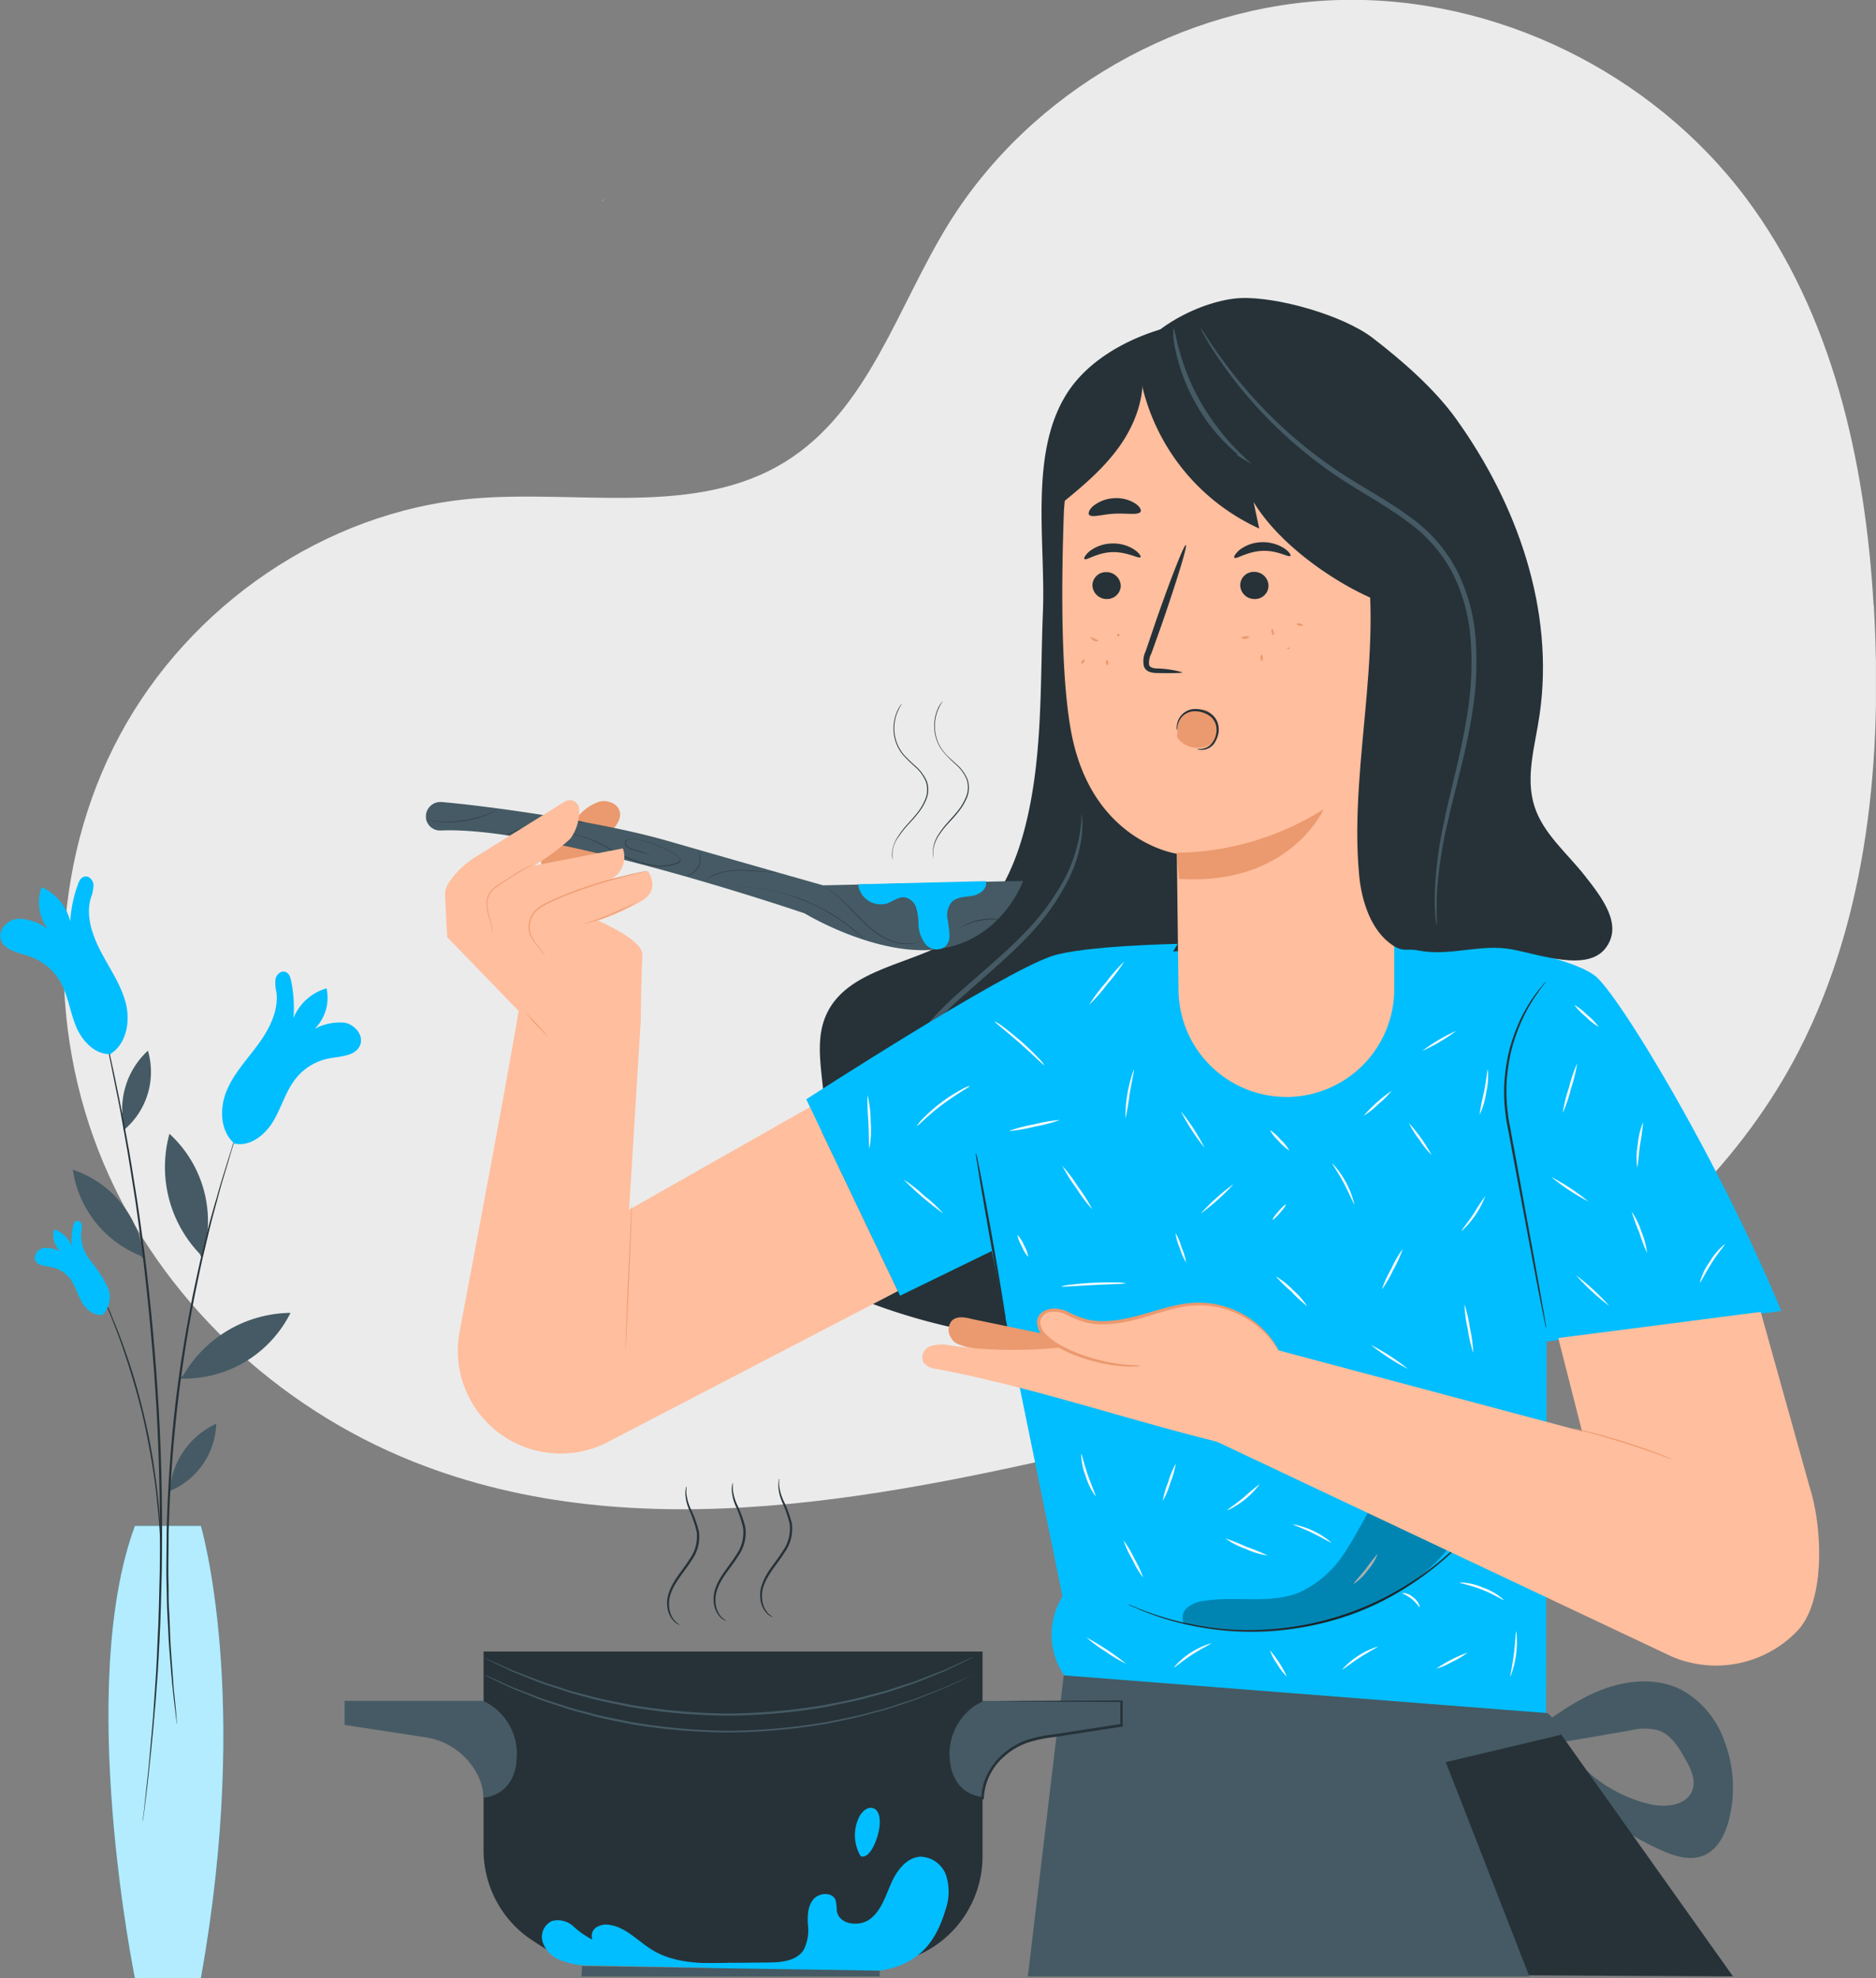 <svg xmlns="http://www.w3.org/2000/svg" xmlns:xlink="http://www.w3.org/1999/xlink" viewBox="0 0 305.78 322.42"><rect x="0" y="0" width="305.78" height="322.42" fill="#808080" stroke="none"/><defs><style>.cls-1{fill:none;}.cls-2{clip-path:url(#clip-path);}.cls-3{fill:#ebebeb;}.cls-4{fill:#455a64;}.cls-5{fill:#263238;}.cls-6{fill:#ffbe9d;}.cls-7{fill:#eb996e;}.cls-8{fill:#00beff;}.cls-9{fill:#fafafa;}.cls-10{opacity:0.3;}.cls-11{clip-path:url(#clip-path-3);}.cls-12{opacity:0.7;}.cls-13{clip-path:url(#clip-path-4);}.cls-14{fill:#fff;}</style><clipPath id="clip-path" transform="translate(-0.01 0)"><rect class="cls-1" width="305.78" height="322.42"></rect></clipPath><clipPath id="clip-path-3" transform="translate(-0.01 0)"><rect class="cls-1" x="192.78" y="236.71" width="47.9" height="29.01"></rect></clipPath><clipPath id="clip-path-4" transform="translate(-0.01 0)"><rect class="cls-1" x="17.65" y="248.73" width="18.76" height="73.69"></rect></clipPath></defs><g id="Layer_2" data-name="Layer 2"><g id="Layer_1-2" data-name="Layer 1"><g id="Group_2168" data-name="Group 2168"><g class="cls-2"><g id="Group_2176" data-name="Group 2176"><g id="Group_2175" data-name="Group 2175"><g class="cls-2"><g id="Group_2174" data-name="Group 2174"><path id="Path_6698" data-name="Path 6698" class="cls-3" d="M305.4,98.67c-1.37-23.5-6.7-47.59-20.83-66.43C269.26,11.83,243.81-.69,218.31,0S168,14.83,154.57,36.57c-8.28,13.43-13,30.21-26.43,38.61C113.4,84.43,94.33,79.76,77,81.28c-24,2.1-46.1,17.4-57.47,38.57s-12,47.54-2.67,69.69,28.24,39.84,50.57,48.73c36.69,14.61,78.08,5.68,116.54-3.42,48.36-2,91.53-29.11,109.23-63.53,11.34-22.08,13.67-47.86,12.23-72.65" transform="translate(-0.01 0)"></path><path id="Path_6699" data-name="Path 6699" class="cls-3" d="M98.06,32.75l.09,0c.25-.15.5-.32.76-.46Z" transform="translate(-0.01 0)"></path><path id="Path_6700" data-name="Path 6700" class="cls-4" d="M250.42,281.8c3.5-2.51,7.07-5.07,11.13-6.54s8.75-1.76,12.59.21a15.26,15.26,0,0,1,6.86,8.12,21.27,21.27,0,0,1,.8,13.12c-.62,2.34-1.83,4.77-4.06,5.72s-4.8.13-7-.86a46.1,46.1,0,0,1-18.28-14.8,3.06,3.06,0,0,1,3.4-.3,11.82,11.82,0,0,1,2.85,2.22,23.26,23.26,0,0,0,9.88,5.31c2.72.72,6.38.4,7.29-2.26.6-1.73-.35-3.6-1.27-5.17-1-1.82-2.25-3.77-4.22-4.5a9,9,0,0,0-4.67,0l-17,2.91,1-.31" transform="translate(-0.01 0)"></path><path id="Path_6701" data-name="Path 6701" class="cls-5" d="M208.07,53C196.89,49.89,180.31,54.24,174,64s-3.54,24.18-4,35.78,0,23.37-2.81,34.65c-1.77,7.19-5.16,14.39-11.39,18.38-7.12,4.53-17.8,5-21.17,12.72-2.81,6.47,1.56,14.38-1.29,20.86-1.25,2.88-3.79,5-4.88,7.95-1.51,4,.14,8.75,3.11,11.88s7,5,11.09,6.47a99,99,0,0,0,38.58,5.94c9.55-.45,19.79-2.71,26-9.92,4.91-5.67,6.53-13.44,7.42-20.87,5.48-45.91,6.48-96.4-6.58-134.72" transform="translate(-0.01 0)"></path><path id="Path_6702" data-name="Path 6702" class="cls-4" d="M145.7,192.36c.09-.05-.42-.92-.93-2.64a17.76,17.76,0,0,1-.42-7.47,26.46,26.46,0,0,1,4-10.33,53.7,53.7,0,0,1,9.27-10.13c3.65-3.27,7.28-6.3,10.21-9.46a37.22,37.22,0,0,0,6.52-9.35,21.72,21.72,0,0,0,2.05-7.4,14.72,14.72,0,0,0,0-2.1c0-.48-.05-.72-.09-.72a24.42,24.42,0,0,1-2.53,10,38.45,38.45,0,0,1-6.54,9.06c-2.88,3.08-6.53,6.07-10.2,9.35a51.41,51.41,0,0,0-9.35,10.35,25.87,25.87,0,0,0-4,10.68,17,17,0,0,0,.72,7.65,12.13,12.13,0,0,0,.86,1.91,2.58,2.58,0,0,0,.38.64" transform="translate(-0.01 0)"></path><path id="Path_6703" data-name="Path 6703" class="cls-5" d="M173.83,274.6l-3.74,47,112.39.55-30.55-43Z" transform="translate(-0.01 0)"></path><path id="Path_6704" data-name="Path 6704" class="cls-6" d="M85,161.52c.32.28-6.58,37.09-10.07,55.52a16.76,16.76,0,0,0,24.65,17.75l46.8-24.35-14.33-30-29.5,16.74L104.47,166Z" transform="translate(-0.01 0)"></path><path id="Path_6705" data-name="Path 6705" class="cls-7" d="M101,132.25c-.33-1.31-2-1.91-3.32-1.58a7.82,7.82,0,0,0-3.34,2.27l-3.78,2.3a5.27,5.27,0,0,0-2.36,4.31,15.43,15.43,0,0,0,.78,5c.4,1.44,1,3.07,2.35,3.6s3.26-.62,4-2.1a22,22,0,0,0,1.18-4.78,12.53,12.53,0,0,1,2.66-5.22c1-1.12,2.21-2.4,1.85-3.83" transform="translate(-0.01 0)"></path><path id="Path_6706" data-name="Path 6706" class="cls-4" d="M69.52,133.73a2.36,2.36,0,0,1,2.43-3c7.68.64,25.93,3.19,36.76,6.3,15.35,4.42,25.46,7.28,25.46,7.28l32.6-.72s-3.92,11.23-16.34,11.29c-9.4,0-19.27-6-19.27-6S89.38,134.6,71.84,135.37a2.31,2.31,0,0,1-2.32-1.63Z" transform="translate(-0.01 0)"></path><path id="Path_6707" data-name="Path 6707" class="cls-8" d="M160.67,143.63c.4,1.15-.92,2.16-2.11,2.38s-2.55.15-3.4,1a3.29,3.29,0,0,0-.72,2.66,24.12,24.12,0,0,1,.34,2.82,2.6,2.6,0,0,1-.63,1.75,2.36,2.36,0,0,1-3.26-.31,5.54,5.54,0,0,1-1.17-3.4,9.76,9.76,0,0,0-.38-2.58,2.44,2.44,0,0,0-1.84-1.68c-1-.13-1.93.64-2.92,1a3.72,3.72,0,0,1-4.59-2.57h0a3.47,3.47,0,0,1-.11-.56Z" transform="translate(-0.01 0)"></path><path id="Path_6708" data-name="Path 6708" class="cls-5" d="M81.27,131.94a12.89,12.89,0,0,1-1.59.76,17.7,17.7,0,0,1-8.3,1.23,12.57,12.57,0,0,1-1.74-.25,1.76,1.76,0,0,1,.46.06,10.89,10.89,0,0,0,1.28.14,18.54,18.54,0,0,0,4.21-.15,19.18,19.18,0,0,0,4.08-1.08c.5-.2.9-.38,1.18-.51Z" transform="translate(-0.01 0)"></path><path id="Path_6709" data-name="Path 6709" class="cls-5" d="M95.57,134h-.14L95,134c-.33,0-.82-.08-1.44-.12a21.43,21.43,0,0,0-4.73.25,22,22,0,0,0-4.56,1.29c-.56.24-1,.44-1.32.59l-.35.17-.13.05s0,0,.12-.08l.34-.2a12.88,12.88,0,0,1,1.3-.62,19.54,19.54,0,0,1,9.34-1.55c.61,0,1.1.11,1.44.17l.39.07Z" transform="translate(-0.01 0)"></path><path id="Path_6710" data-name="Path 6710" class="cls-5" d="M106.26,139.42l-1.5-.44-1.75-.53a2,2,0,0,1-1-.57.67.67,0,0,1-.1-.61.68.68,0,0,1,.48-.45,2.52,2.52,0,0,1,1.44,0c.48.09,1,.2,1.5.34a18.88,18.88,0,0,1,4.75,2.11,2.46,2.46,0,0,1,.72.6.54.54,0,0,1,.06.49.79.79,0,0,1-.36.34,7.79,7.79,0,0,1-4,.44,21.25,21.25,0,0,1-7.19-2.78A20.6,20.6,0,0,0,93.49,136a8.7,8.7,0,0,0-4.21.16,7.13,7.13,0,0,0-1.07.45l-.35.19.3-.21a5.86,5.86,0,0,1,1.06-.46,8.47,8.47,0,0,1,4.24-.18,20.49,20.49,0,0,1,5.87,2.32,21.44,21.44,0,0,0,7.19,2.77,7.82,7.82,0,0,0,3.92-.43.61.61,0,0,0,.33-.3.44.44,0,0,0,0-.43,2.12,2.12,0,0,0-.72-.57,13.74,13.74,0,0,0-1.59-.89,17.7,17.7,0,0,0-3.15-1.22c-.5-.14-1-.26-1.49-.36a2.45,2.45,0,0,0-1.37,0,.7.7,0,0,0-.45.42.62.62,0,0,0,.09.57,2,2,0,0,0,1,.56l1.76.54Z" transform="translate(-0.01 0)"></path><path id="Path_6711" data-name="Path 6711" class="cls-5" d="M113.84,138.77a2,2,0,0,1,.26.72,2.74,2.74,0,0,1-.21,1.74,2.81,2.81,0,0,1-1.22,1.26,2,2,0,0,1-.72.23,5.58,5.58,0,0,0,.67-.28,2.8,2.8,0,0,0,1.43-2.95,5.44,5.44,0,0,0-.2-.72" transform="translate(-0.01 0)"></path><path id="Path_6712" data-name="Path 6712" class="cls-5" d="M127.08,142.23s-.72,0-1.84-.07-2.71-.24-4.45-.26a10.75,10.75,0,0,0-4.31.72,4.69,4.69,0,0,0-.72.33,2.22,2.22,0,0,0-.49.3l-.41.27.38-.29a2.94,2.94,0,0,1,.49-.32,4.79,4.79,0,0,1,.72-.35,10.94,10.94,0,0,1,4.38-.72c1.75,0,3.31.21,4.44.29.57,0,1,.08,1.35.09Z" transform="translate(-0.01 0)"></path><path id="Path_6713" data-name="Path 6713" class="cls-5" d="M140.88,153.09l-.71-.64a10.76,10.76,0,0,0-.87-.72c-.34-.26-.72-.61-1.18-.93A30.72,30.72,0,0,0,126,145.24a31.4,31.4,0,0,0-3.85-.59c-.56-.07-1.06-.07-1.5-.1s-.82,0-1.13,0h1.13a9.44,9.44,0,0,1,1.5.09,29.46,29.46,0,0,1,3.86.58,33.39,33.39,0,0,1,4.59,1.32,34.8,34.8,0,0,1,4.32,2.05,29.55,29.55,0,0,1,3.25,2.16c.46.32.83.65,1.18.93l.85.72c.47.45.7.69.7.69" transform="translate(-0.01 0)"></path><path id="Path_6714" data-name="Path 6714" class="cls-5" d="M150.31,153.33a3.41,3.41,0,0,1-.71.29,6,6,0,0,1-2.07.26,8.17,8.17,0,0,1-3-.78,12.78,12.78,0,0,1-3.1-2.16c-1-.9-1.87-1.84-2.68-2.67a26.91,26.91,0,0,0-2.24-2.16,14.47,14.47,0,0,0-1.68-1.23l-.49-.28-.16-.07a10.85,10.85,0,0,1,2.38,1.56,29.89,29.89,0,0,1,2.25,2.12c.81.83,1.68,1.77,2.67,2.67a13.3,13.3,0,0,0,3.09,2.16,8,8,0,0,0,3,.77,5.9,5.9,0,0,0,2.05-.22,4.93,4.93,0,0,0,.54-.19Z" transform="translate(-0.01 0)"></path><path id="Path_6715" data-name="Path 6715" class="cls-5" d="M162.67,149.87h-.93a11.28,11.28,0,0,0-2.24.23,10.34,10.34,0,0,0-2.16.72,5.82,5.82,0,0,0-.61.3l-.23.11a5.53,5.53,0,0,1,.82-.46,9.53,9.53,0,0,1,4.39-1,7.46,7.46,0,0,1,.95.05" transform="translate(-0.01 0)"></path><path id="Path_6716" data-name="Path 6716" class="cls-6" d="M72.9,152.75,72.55,146a3.3,3.3,0,0,1,.57-2l0-.07a14.64,14.64,0,0,1,4.43-4.26l14.5-9a1.55,1.55,0,0,1,2.13.49h0a1.28,1.28,0,0,1,.21.53,7.54,7.54,0,0,1-1.4,5A34.88,34.88,0,0,1,87,141.11l14.53-2.82a4.1,4.1,0,0,1-1.9,5l6-1.26s2,2.78-.72,4.62a38.44,38.44,0,0,1-7.43,3.42s7.41,3.13,7.24,5.63-.27,10.5-.27,10.5l-19.93-1.44Z" transform="translate(-0.01 0)"></path><path id="Path_6717" data-name="Path 6717" class="cls-7" d="M87.47,140.67l-.14.08-.41.2c-.36.19-.89.45-1.52.79s-1.35.8-2.16,1.32-1.7,1.07-2.56,1.73a3.07,3.07,0,0,0-1.24,2.65,10.21,10.21,0,0,0,.48,2.46,10.76,10.76,0,0,1,.34,1.69,3.21,3.21,0,0,1,0,.62,6.2,6.2,0,0,0-.06-.62,9.48,9.48,0,0,0-.37-1.66,9.59,9.59,0,0,1-.51-2.49,3.31,3.31,0,0,1,.26-1.49,3.44,3.44,0,0,1,1-1.26,15,15,0,0,1,1.33-.92l1.26-.81c.8-.52,1.53-1,2.16-1.3a14.53,14.53,0,0,1,1.55-.72l.42-.19Z" transform="translate(-0.01 0)"></path><path id="Path_6718" data-name="Path 6718" class="cls-7" d="M88.82,155.77l-.18-.23-.5-.64-.79-1a7,7,0,0,1-.91-1.44,3.84,3.84,0,0,1,.91-4.15,7.72,7.72,0,0,1,2.24-1.37c.82-.39,1.68-.77,2.58-1.13a67.17,67.17,0,0,1,9.4-3c1.22-.31,2.22-.53,2.91-.67l.79-.16.28,0-.27.08-.79.18c-.69.17-1.68.4-2.88.72a75,75,0,0,0-9.35,3c-.89.37-1.75.72-2.57,1.12a8.1,8.1,0,0,0-2.21,1.35,3.72,3.72,0,0,0-.9,4,7,7,0,0,0,.87,1.44l.78,1c.23.31.37.5.47.67a.48.48,0,0,1,.12.22" transform="translate(-0.01 0)"></path><path id="Path_6719" data-name="Path 6719" class="cls-7" d="M104.25,146.83a1.94,1.94,0,0,1-.33.2l-.93.49c-.79.41-1.88,1-3.13,1.5a30.83,30.83,0,0,1-3.25,1.2c-.42.13-.77.22-1,.28a2.34,2.34,0,0,1-.38.09,1.78,1.78,0,0,1,.36-.14l1-.33c.84-.29,2-.72,3.23-1.24s2.33-1.07,3.13-1.43l1-.45a2,2,0,0,1,.36-.17" transform="translate(-0.01 0)"></path><path id="Path_6720" data-name="Path 6720" class="cls-5" d="M147,114.75a7.52,7.52,0,0,0-.56,1,7,7,0,0,0-.67,3,6.74,6.74,0,0,0,1.56,4.27,25.63,25.63,0,0,0,2,1.93,7,7,0,0,1,1.75,2.41,4.17,4.17,0,0,1-.09,2.95,9,9,0,0,1-1.44,2.38c-.55.72-1.13,1.3-1.65,1.88a14.61,14.61,0,0,0-1.34,1.71,4.92,4.92,0,0,0-1,4.05,1,1,0,0,0-.07-.29,3.11,3.11,0,0,1-.09-.86,5.67,5.67,0,0,1,1.06-2.95,13.34,13.34,0,0,1,1.33-1.74c.53-.59,1.1-1.19,1.64-1.88a9,9,0,0,0,1.4-2.35,4,4,0,0,0,.08-2.87,6.43,6.43,0,0,0-1.7-2.36,25.76,25.76,0,0,1-2-1.95,6.73,6.73,0,0,1-1.56-4.35,7,7,0,0,1,.72-3.08,5.27,5.27,0,0,1,.62-.94" transform="translate(-0.01 0)"></path><path id="Path_6721" data-name="Path 6721" class="cls-5" d="M153.61,114.4a6.7,6.7,0,0,0-.57,1,6.93,6.93,0,0,0-.65,3,6.63,6.63,0,0,0,1.56,4.27c.56.66,1.26,1.26,2,1.93a6.59,6.59,0,0,1,1.75,2.4,4.25,4.25,0,0,1-.08,3,9.34,9.34,0,0,1-1.44,2.38c-.55.72-1.13,1.3-1.65,1.88a14.81,14.81,0,0,0-1.35,1.7,5.86,5.86,0,0,0-1.08,2.88,5.49,5.49,0,0,0,.1,1.14,1.37,1.37,0,0,1-.07-.29,2.73,2.73,0,0,1-.08-.85,5.73,5.73,0,0,1,1.05-3,14,14,0,0,1,1.34-1.73c.51-.59,1.09-1.19,1.64-1.88a9.31,9.31,0,0,0,1.4-2.35,4.11,4.11,0,0,0,.08-2.87,6.63,6.63,0,0,0-1.71-2.35,21.33,21.33,0,0,1-2-2,6.66,6.66,0,0,1-1.56-4.35,6.92,6.92,0,0,1,.71-3.07,6.54,6.54,0,0,1,.62-.93" transform="translate(-0.01 0)"></path><path id="Path_6722" data-name="Path 6722" class="cls-7" d="M101.93,220.4s.17-5.44.47-12.15.57-12.15.61-12.15-.17,5.44-.46,12.15-.58,12.15-.62,12.15" transform="translate(-0.01 0)"></path><path id="Path_6723" data-name="Path 6723" class="cls-7" d="M89.42,169.08a53.13,53.13,0,0,1-3.9-4.18,55.09,55.09,0,0,1,3.9,4.18" transform="translate(-0.01 0)"></path><path id="Path_6724" data-name="Path 6724" class="cls-4" d="M173.4,273.06l-5.86,49.1h81.75l-13.62-34.93,18.74-4.45s-1.26-3.51-2.47-3.6-78.54-6.13-78.54-6.13" transform="translate(-0.01 0)"></path><path id="Path_6725" data-name="Path 6725" class="cls-8" d="M131.43,179.18s31.7-20.53,40-23.33c5.13-1.71,20.53-2,20.53-2L163.14,203.2l-16.42,8Z" transform="translate(-0.01 0)"></path><path id="Path_6726" data-name="Path 6726" class="cls-8" d="M290.35,213.69c-9.68-23.38-25.35-49.8-30-54.32s-33.09-8.18-33.09-8.18L190,155.24l-29.91,41,13.1,63.94-.45.85a11.78,11.78,0,0,0,.72,12.05L252,279.22l.1-60.55Z" transform="translate(-0.01 0)"></path><path id="Path_6727" data-name="Path 6727" class="cls-5" d="M241.21,248a3.75,3.75,0,0,1-.38.51c-.28.33-.64.83-1.19,1.44a43.7,43.7,0,0,1-4.86,4.76,47.66,47.66,0,0,1-42.18,9.9,43.72,43.72,0,0,1-6.48-2.1c-.72-.29-1.31-.58-1.7-.71a6.19,6.19,0,0,1-.57-.3,6.32,6.32,0,0,1,.61.22c.4.15,1,.42,1.71.69a48.44,48.44,0,0,0,48.43-7.87,49.28,49.28,0,0,0,4.92-4.66c.56-.57.94-1.06,1.24-1.37a4.32,4.32,0,0,1,.45-.51" transform="translate(-0.01 0)"></path><path id="Path_6728" data-name="Path 6728" class="cls-5" d="M252,216.4a3,3,0,0,1-.15-.59l-.34-1.66c-.3-1.5-.72-3.61-1.21-6.17-1-5.24-2.34-12.43-3.83-20.37l-.54-2.94c-.18-1-.4-1.93-.5-2.88a27.62,27.62,0,0,1-.2-5.53,30.54,30.54,0,0,1,.75-4.94,29.91,29.91,0,0,1,1.39-4.13,25.16,25.16,0,0,1,3.14-5.44c.44-.62.84-1,1.08-1.34A2.78,2.78,0,0,1,252,160s-.11.17-.35.48a15.1,15.1,0,0,0-1,1.37,26,26,0,0,0-3,5.46,29.31,29.31,0,0,0-1.34,4.1,31,31,0,0,0-.72,4.89,28.36,28.36,0,0,0,.23,5.45c.1,1,.34,1.89.5,2.88s.36,1.95.54,2.95c1.44,7.91,2.77,15.11,3.72,20.39.46,2.58.83,4.69,1.09,6.19l.28,1.68a3.72,3.72,0,0,1,.08.57" transform="translate(-0.01 0)"></path><path id="Path_6729" data-name="Path 6729" class="cls-5" d="M163.9,215a6.2,6.2,0,0,1-.26-1.05c-.15-.75-.34-1.73-.58-2.87-.47-2.45-1.09-5.84-1.76-9.59s-1.25-7.15-1.66-9.61c-.18-1.19-.34-2.16-.46-2.92a7.93,7.93,0,0,1-.12-1.08,6.22,6.22,0,0,1,.27,1c.14.72.34,1.72.57,2.87.47,2.46,1.1,5.85,1.77,9.6s1.25,7.15,1.65,9.62c.19,1.18.35,2.15.46,2.92a6.37,6.37,0,0,1,.12,1.07" transform="translate(-0.01 0)"></path><path id="Path_6730" data-name="Path 6730" class="cls-9" d="M254.73,181.42a23.3,23.3,0,0,1,1-4.1,24.33,24.33,0,0,1,1.35-4,24.25,24.25,0,0,1-1,4.1,23.43,23.43,0,0,1-1.35,4" transform="translate(-0.01 0)"></path><path id="Path_6731" data-name="Path 6731" class="cls-9" d="M258.93,195.85a34,34,0,0,1-6.07-4,35.21,35.21,0,0,1,6.07,4Z" transform="translate(-0.01 0)"></path><path id="Path_6732" data-name="Path 6732" class="cls-9" d="M266.88,190.28a12,12,0,0,1,.08-3.74,12.65,12.65,0,0,1,.87-3.64,37.21,37.21,0,0,1-.5,3.69c-.26,2-.35,3.69-.46,3.69" transform="translate(-0.01 0)"></path><path id="Path_6733" data-name="Path 6733" class="cls-9" d="M268.47,204.23a27.11,27.11,0,0,1-1.27-3.35,29.57,29.57,0,0,1-1.23-3.37,11.88,11.88,0,0,1,1.58,3.24,12.69,12.69,0,0,1,.92,3.48" transform="translate(-0.01 0)"></path><path id="Path_6734" data-name="Path 6734" class="cls-9" d="M262.31,212.87a36.84,36.84,0,0,1-5.41-5,35.76,35.76,0,0,1,5.41,5" transform="translate(-0.01 0)"></path><path id="Path_6735" data-name="Path 6735" class="cls-9" d="M281.16,202.79c.08.08-1.05,1.33-2.15,3.08s-1.85,3.27-1.95,3.23a10.18,10.18,0,0,1,1.63-3.44,10.45,10.45,0,0,1,2.47-2.87" transform="translate(-0.01 0)"></path><path id="Path_6736" data-name="Path 6736" class="cls-9" d="M260.6,167.39a9.56,9.56,0,0,1-2.1-1.65,9.82,9.82,0,0,1-1.87-1.94,10.07,10.07,0,0,1,2.12,1.67,9.62,9.62,0,0,1,1.85,1.92" transform="translate(-0.01 0)"></path><path id="Path_6737" data-name="Path 6737" class="cls-9" d="M237.41,168a28.26,28.26,0,0,1-5.58,3.3,28.55,28.55,0,0,1,5.58-3.29" transform="translate(-0.01 0)"></path><path id="Path_6738" data-name="Path 6738" class="cls-9" d="M233.35,188.26a13.81,13.81,0,0,1-2-2.5,13.53,13.53,0,0,1-1.69-2.71,26.84,26.84,0,0,1,3.69,5.21" transform="translate(-0.01 0)"></path><path id="Path_6739" data-name="Path 6739" class="cls-9" d="M242.14,194.88a15,15,0,0,1-3.9,5.79c-.07-.08.92-1.28,2-2.88a34.79,34.79,0,0,1,1.92-2.91" transform="translate(-0.01 0)"></path><path id="Path_6740" data-name="Path 6740" class="cls-9" d="M220.79,196.36c-.11,0-.72-1.57-1.7-3.42s-2-3.25-1.91-3.32a15,15,0,0,1,3.6,6.74Z" transform="translate(-0.01 0)"></path><path id="Path_6741" data-name="Path 6741" class="cls-9" d="M225.25,210.18a17.83,17.83,0,0,1,1.54-3.39,17.42,17.42,0,0,1,1.86-3.21,19.46,19.46,0,0,1-1.53,3.39,19.07,19.07,0,0,1-1.87,3.21" transform="translate(-0.01 0)"></path><path id="Path_6742" data-name="Path 6742" class="cls-9" d="M240.14,220.53a22.74,22.74,0,0,1-.9-3.92,21.28,21.28,0,0,1-.53-4,22,22,0,0,1,.9,3.92,21.39,21.39,0,0,1,.53,4" transform="translate(-0.01 0)"></path><path id="Path_6743" data-name="Path 6743" class="cls-9" d="M213.09,212.94a24.66,24.66,0,0,1-2.6-2.41,26.92,26.92,0,0,1-2.53-2.48,12.13,12.13,0,0,1,2.79,2.21,12.73,12.73,0,0,1,2.34,2.68" transform="translate(-0.01 0)"></path><path id="Path_6744" data-name="Path 6744" class="cls-9" d="M201.09,193a35,35,0,0,1-5.37,4.81,33.63,33.63,0,0,1,5.37-4.81" transform="translate(-0.01 0)"></path><path id="Path_6745" data-name="Path 6745" class="cls-9" d="M196.37,187.12a33.2,33.2,0,0,1-3.89-6,33.82,33.82,0,0,1,3.89,6Z" transform="translate(-0.01 0)"></path><path id="Path_6746" data-name="Path 6746" class="cls-9" d="M178.07,197.16a25.71,25.71,0,0,1-2.61-3.46,25.92,25.92,0,0,1-2.3-3.67,25.22,25.22,0,0,1,2.6,3.46,24.83,24.83,0,0,1,2.3,3.67" transform="translate(-0.01 0)"></path><path id="Path_6747" data-name="Path 6747" class="cls-9" d="M183.48,209.17c0,.11-2.36.14-5.25.29s-5.25.34-5.26.23a6.49,6.49,0,0,1,1.51-.28c1-.13,2.27-.25,3.72-.32s2.78-.08,3.74-.06a6.1,6.1,0,0,1,1.54.14" transform="translate(-0.01 0)"></path><path id="Path_6748" data-name="Path 6748" class="cls-9" d="M184.82,174.34c.1,0-.31,1.81-.69,4a40.47,40.47,0,0,1-.68,4A22.57,22.57,0,0,1,184.82,174.34Z" transform="translate(-0.01 0)"></path><path id="Path_6749" data-name="Path 6749" class="cls-9" d="M177.53,163.79a27.75,27.75,0,0,1,2.73-3.65,29.78,29.78,0,0,1,3-3.42,27.75,27.75,0,0,1-2.73,3.65,28,28,0,0,1-3,3.42" transform="translate(-0.01 0)"></path><path id="Path_6750" data-name="Path 6750" class="cls-9" d="M170.22,173.63c-.08.07-1.78-1.65-4-3.6s-4.16-3.45-4.1-3.54a5.91,5.91,0,0,1,1.35.85c.8.57,1.87,1.44,3,2.41a36.65,36.65,0,0,1,2.76,2.67,6.07,6.07,0,0,1,1,1.2" transform="translate(-0.01 0)"></path><path id="Path_6751" data-name="Path 6751" class="cls-9" d="M158.05,177.06c0,.1-2.08,1.24-4.45,3s-4,3.54-4.13,3.46a6,6,0,0,1,1-1.22,26,26,0,0,1,6.11-4.63,5.91,5.91,0,0,1,1.45-.65" transform="translate(-0.01 0)"></path><path id="Path_6752" data-name="Path 6752" class="cls-9" d="M141.73,187.15c-.1,0-.08-2-.18-4.35a41.28,41.28,0,0,1-.14-4.31,18.41,18.41,0,0,1,.52,4.31,17.58,17.58,0,0,1-.2,4.35" transform="translate(-0.01 0)"></path><path id="Path_6753" data-name="Path 6753" class="cls-9" d="M153.77,197.8a48.86,48.86,0,0,1-6.48-5.54,23.5,23.5,0,0,1,3.35,2.63,23.31,23.31,0,0,1,3.13,2.91" transform="translate(-0.01 0)"></path><path id="Path_6754" data-name="Path 6754" class="cls-9" d="M172.79,182.55a24.49,24.49,0,0,1-4.14,1.09,23.23,23.23,0,0,1-4.23.72,24.85,24.85,0,0,1,4.15-1.09,23.42,23.42,0,0,1,4.22-.72" transform="translate(-0.01 0)"></path><path id="Path_6755" data-name="Path 6755" class="cls-9" d="M210.11,187.49a7.2,7.2,0,0,1-1.7-1.51A7.08,7.08,0,0,1,207,184.2a7,7,0,0,1,1.7,1.52,6.86,6.86,0,0,1,1.44,1.77" transform="translate(-0.01 0)"></path><path id="Path_6756" data-name="Path 6756" class="cls-9" d="M226.85,177.77a12.79,12.79,0,0,1-2.16,2.19,13.19,13.19,0,0,1-2.42,1.92,24.61,24.61,0,0,1,4.6-4.11Z" transform="translate(-0.01 0)"></path><path id="Path_6757" data-name="Path 6757" class="cls-9" d="M241.17,181.73a33.38,33.38,0,0,1,.72-3.69c.4-2,.53-3.71.64-3.7a12.19,12.19,0,0,1-.28,3.76,12.46,12.46,0,0,1-1.08,3.63" transform="translate(-0.01 0)"></path><path id="Path_6758" data-name="Path 6758" class="cls-9" d="M167.62,204.87a5.27,5.27,0,0,1-1.06-1.72,5.52,5.52,0,0,1-.72-1.88,5.5,5.5,0,0,1,1.08,1.72,5.77,5.77,0,0,1,.7,1.88" transform="translate(-0.01 0)"></path><path id="Path_6759" data-name="Path 6759" class="cls-9" d="M193.39,205.88a9.77,9.77,0,0,1-1.06-2.38,9.14,9.14,0,0,1-.72-2.51,8.73,8.73,0,0,1,1,2.38,8.82,8.82,0,0,1,.73,2.51" transform="translate(-0.01 0)"></path><path id="Path_6760" data-name="Path 6760" class="cls-9" d="M207.45,198.8c-.08-.07.34-.68.93-1.35s1.14-1.17,1.22-1.11-.35.68-.94,1.35-1.1,1.18-1.21,1.11" transform="translate(-0.01 0)"></path><path id="Path_6761" data-name="Path 6761" class="cls-9" d="M178.56,243.86a11,11,0,0,1-1.61-3.3,10.36,10.36,0,0,1-.72-3.6c.11,0,.44,1.58,1.1,3.47s1.34,3.36,1.23,3.42" transform="translate(-0.01 0)"></path><path id="Path_6762" data-name="Path 6762" class="cls-9" d="M189.53,244.68a14,14,0,0,1,.9-3.11,13.86,13.86,0,0,1,1.23-3,14.61,14.61,0,0,1-.88,3.1,13.93,13.93,0,0,1-1.25,3" transform="translate(-0.01 0)"></path><path id="Path_6763" data-name="Path 6763" class="cls-9" d="M186.33,257.14a15.24,15.24,0,0,1-1.75-2.93,16.33,16.33,0,0,1-1.44-3.12,15.77,15.77,0,0,1,1.75,2.93,17,17,0,0,1,1.44,3.12" transform="translate(-0.01 0)"></path><path id="Path_6764" data-name="Path 6764" class="cls-9" d="M206.66,253.56a13.25,13.25,0,0,1-3.6-1.08,12.93,12.93,0,0,1-3.32-1.72,31.16,31.16,0,0,1,3.46,1.38,30.49,30.49,0,0,1,3.45,1.42" transform="translate(-0.01 0)"></path><path id="Path_6765" data-name="Path 6765" class="cls-9" d="M200.08,246.17c-.05-.1,1.23-.92,2.66-2.1a31.33,31.33,0,0,1,2.6-2.16,13.64,13.64,0,0,1-5.25,4.27Z" transform="translate(-0.01 0)"></path><path id="Path_6766" data-name="Path 6766" class="cls-9" d="M217,251.43c-.06.08-1.37-.72-3.09-1.56s-3.19-1.3-3.16-1.4A13.1,13.1,0,0,1,217,251.43Z" transform="translate(-0.01 0)"></path><path id="Path_6767" data-name="Path 6767" class="cls-9" d="M220.63,258.19c-.07-.08.91-1.08,2-2.45a30.66,30.66,0,0,1,1.94-2.48,8.7,8.7,0,0,1-1.65,2.72,8.6,8.6,0,0,1-2.29,2.21" transform="translate(-0.01 0)"></path><path id="Path_6768" data-name="Path 6768" class="cls-9" d="M183.69,271.25a20.83,20.83,0,0,1-3.4-2,21.06,21.06,0,0,1-3.2-2.35,42.68,42.68,0,0,1,6.6,4.39" transform="translate(-0.01 0)"></path><path id="Path_6769" data-name="Path 6769" class="cls-9" d="M197.45,267.85c0,.1-1.44.76-3.12,1.85s-2.87,2.16-3,2.1A12.74,12.74,0,0,1,197.45,267.85Z" transform="translate(-0.01 0)"></path><path id="Path_6770" data-name="Path 6770" class="cls-9" d="M209.76,273.29a9.09,9.09,0,0,1-1.55-2A8.63,8.63,0,0,1,207,269a17.71,17.71,0,0,1,2.78,4.32Z" transform="translate(-0.01 0)"></path><path id="Path_6771" data-name="Path 6771" class="cls-9" d="M224.59,268.39c0,.1-1.35.77-2.93,1.79s-2.77,2-2.88,1.94a13.14,13.14,0,0,1,5.81-3.73" transform="translate(-0.01 0)"></path><path id="Path_6772" data-name="Path 6772" class="cls-9" d="M231.45,262c-.1.05-.53-.72-1.33-1.35s-1.6-.94-1.58-1a2.53,2.53,0,0,1,1.81.72,2.63,2.63,0,0,1,1.1,1.67" transform="translate(-0.01 0)"></path><path id="Path_6773" data-name="Path 6773" class="cls-9" d="M239.22,269.37a11.82,11.82,0,0,1-2.46,1.48,11.68,11.68,0,0,1-2.64,1.15,21.81,21.81,0,0,1,5.1-2.63" transform="translate(-0.01 0)"></path><path id="Path_6774" data-name="Path 6774" class="cls-9" d="M246.22,273.29c-.11,0,.28-1.64.54-3.67s.29-3.71.4-3.71a15.64,15.64,0,0,1-.95,7.38" transform="translate(-0.01 0)"></path><path id="Path_6775" data-name="Path 6775" class="cls-9" d="M245.11,260.8c-.07.1-1.52-.89-3.51-1.67s-3.72-1.07-3.7-1.18a9.61,9.61,0,0,1,3.84.83,9.51,9.51,0,0,1,3.37,2" transform="translate(-0.01 0)"></path><path id="Path_6776" data-name="Path 6776" class="cls-9" d="M229.51,223.14a35.52,35.52,0,0,1-6.08-3.94,35.73,35.73,0,0,1,6.08,3.94" transform="translate(-0.01 0)"></path><g id="Group_2170" data-name="Group 2170" class="cls-10"><g id="Group_2169" data-name="Group 2169"><g class="cls-11"><g id="Group_2168-2" data-name="Group 2168-2"><path id="Path_6777" data-name="Path 6777" d="M193,264.73a2.23,2.23,0,0,1,.56-2.72,5.19,5.19,0,0,1,2.77-1.08c5.15-.81,10.67.59,15.5-1.38a17.48,17.48,0,0,0,7.65-6.94c1.9-2.92,3.4-6.11,5.28-9.06,1.69-2.66,3.84-5.19,6.77-6.33s6.76-.41,8.35,2.3.52,6-1,8.72c-4.21,7.56-11.79,12.9-20.05,15.45s-17.17,2.48-25.7,1" transform="translate(-0.01 0)"></path></g></g></g></g><path id="Path_6778" data-name="Path 6778" class="cls-6" d="M295,242.48l-8-28.64-33,4.26,3.87,15.2L208.4,220.11l-10.91,14.48,75,35.42A18.36,18.36,0,0,0,293,265.8c4.6-4.86,4.05-16.93,2-23.32" transform="translate(-0.01 0)"></path><path id="Path_6779" data-name="Path 6779" class="cls-7" d="M158.43,215c-1.11-.29-2.44-.53-3.26.26a2.3,2.3,0,0,0-.16,2.77c.51.86.9,1,2.25,1.44l13.16,3,5-3.95Z" transform="translate(-0.01 0)"></path><path id="Path_6780" data-name="Path 6780" class="cls-6" d="M199.49,235.28c-16.07-3.93-31-9.14-46.88-12.16a2.92,2.92,0,0,1-2.1-1.05,2,2,0,0,1,1.1-2.64l.08,0a6.16,6.16,0,0,1,3.27-.11,74.8,74.8,0,0,0,25.54-.86c5.44-1.15,10.79-2.88,16.28-3.6s7,2.15,11.62,5.25" transform="translate(-0.01 0)"></path><path id="Path_6781" data-name="Path 6781" class="cls-6" d="M208.4,220.12a15.06,15.06,0,0,0-13.35-7.59c-3.29.11-6.43,1.3-9.6,2.16s-6.64,1.39-9.7.18a16.08,16.08,0,0,0-3.52-1.34c-1.25-.17-2.75.44-3,1.67a3.1,3.1,0,0,0,1.09,2.53c2.3,2.43,9.63,5.13,15.41,4.85" transform="translate(-0.01 0)"></path><path id="Path_6782" data-name="Path 6782" class="cls-7" d="M185.75,222.58c0-.05-.88,0-2.45-.15a29.92,29.92,0,0,1-6.48-1.44,23.81,23.81,0,0,1-4.19-1.87,9.55,9.55,0,0,1-2-1.5,3.18,3.18,0,0,1-1.09-2.2,2,2,0,0,1,1.75-1.59,4.48,4.48,0,0,1,2.73.56,16.29,16.29,0,0,0,2.95,1.16,11.8,11.8,0,0,0,3.25.31c4.45-.15,8.29-2,11.93-2.7a14.71,14.71,0,0,1,9.59,1,15.56,15.56,0,0,1,5.25,4,18.64,18.64,0,0,1,1.44,2,2.62,2.62,0,0,0-.29-.58,9.17,9.17,0,0,0-1-1.52,14.83,14.83,0,0,0-5.24-4.22,15.07,15.07,0,0,0-4.49-1.37,15.63,15.63,0,0,0-5.37.22c-3.73.72-7.56,2.5-11.85,2.65a11.54,11.54,0,0,1-3.1-.3,14.85,14.85,0,0,1-2.84-1.12,5,5,0,0,0-3.07-.57,3.11,3.11,0,0,0-1.44.66,2.09,2.09,0,0,0-.72,1.44,3.6,3.6,0,0,0,1.26,2.59,9.18,9.18,0,0,0,2.16,1.55,22,22,0,0,0,4.32,1.85,27.06,27.06,0,0,0,6.61,1.29,14.12,14.12,0,0,0,1.84,0,2.27,2.27,0,0,0,.58-.1" transform="translate(-0.01 0)"></path><path id="Path_6783" data-name="Path 6783" class="cls-7" d="M272.55,237.87a.34.34,0,0,1-.17-.05l-.47-.16-1.7-.62c-1.44-.52-3.44-1.2-5.66-1.9s-4.26-1.28-5.75-1.67l-1.75-.45-.48-.12c-.11,0-.17-.05-.16-.06h.16l.49.1c.42.08,1,.22,1.77.39,1.48.38,3.52.93,5.75,1.63s4.22,1.4,5.66,1.94c.72.28,1.28.5,1.68.67l.45.2Z" transform="translate(-0.01 0)"></path><path id="Path_6784" data-name="Path 6784" class="cls-6" d="M210.44,178.79a17.59,17.59,0,0,0,16.83-17.58V140.35l1.16-66.65-1.49-3.76L191.83,58.86c-10.79-.84-18,14-18.42,24.82-.43,12-.47,26.72,1.2,35.64,3.35,17.93,17.22,19.84,17.22,19.84l.27,22.3a17.59,17.59,0,0,0,17.83,17.34h.51" transform="translate(-0.01 0)"></path><path id="Path_6785" data-name="Path 6785" class="cls-5" d="M178.07,95.37a2.31,2.31,0,0,0,2.29,2.27,2.23,2.23,0,0,0,2.33-2.12v0a2.32,2.32,0,0,0-2.3-2.26,2.2,2.2,0,0,0-2.32,2.08h0v.06" transform="translate(-0.01 0)"></path><path id="Path_6786" data-name="Path 6786" class="cls-5" d="M176.8,91.12c.29.29,2-1.05,4.5-1.12s4.31,1.13,4.6.82c.13-.13-.18-.67-1-1.23a6.26,6.26,0,0,0-3.69-1,6.19,6.19,0,0,0-3.6,1.26c-.72.61-1,1.17-.82,1.3" transform="translate(-0.01 0)"></path><path id="Path_6787" data-name="Path 6787" class="cls-5" d="M202.16,95.37a2.31,2.31,0,0,0,2.29,2.27,2.2,2.2,0,0,0,2.32-2.09h0v-.07a2.3,2.3,0,0,0-2.29-2.26,2.2,2.2,0,0,0-2.32,2.08h0v.06" transform="translate(-0.01 0)"></path><path id="Path_6788" data-name="Path 6788" class="cls-5" d="M201.24,90.91c.29.29,2-1,4.5-1.12s4.32,1.13,4.6.82c.12-.13-.18-.67-1-1.23a6.45,6.45,0,0,0-3.69-1,6.14,6.14,0,0,0-3.6,1.26c-.72.62-1,1.16-.82,1.3" transform="translate(-0.01 0)"></path><path id="Path_6789" data-name="Path 6789" class="cls-5" d="M192.73,109.58a17.42,17.42,0,0,0-4.06-.62c-.63,0-1.23-.15-1.36-.58a3.2,3.2,0,0,1,.38-1.89q.83-2.33,1.74-4.88c2.41-7,4.15-12.67,3.87-12.77s-2.48,5.47-4.89,12.42l-1.67,4.91a3.73,3.73,0,0,0-.26,2.5,1.55,1.55,0,0,0,1.08.9,4.29,4.29,0,0,0,1.07.13c2.53.06,4.09,0,4.1-.11" transform="translate(-0.01 0)"></path><path id="Path_6790" data-name="Path 6790" class="cls-7" d="M191.82,139a45.74,45.74,0,0,0,23.94-7.1s-5.51,12.53-23.58,11.35Z" transform="translate(-0.01 0)"></path><path id="Path_6791" data-name="Path 6791" class="cls-5" d="M200.33,81.22c.26.67,2.74.28,5.66.55s5.31,1,5.68.38c.16-.29-.27-.92-1.24-1.54a9.86,9.86,0,0,0-8.63-.72c-1.06.43-1.58,1-1.47,1.33" transform="translate(-0.01 0)"></path><path id="Path_6792" data-name="Path 6792" class="cls-5" d="M177.52,83.89c.45.56,2.15-.07,4.2-.16s3.82.28,4.2-.32c.16-.3-.13-.85-.9-1.36a5.75,5.75,0,0,0-3.45-.84,5.88,5.88,0,0,0-3.32,1.23c-.71.6-.9,1.19-.74,1.46" transform="translate(-0.01 0)"></path><path id="Path_6793" data-name="Path 6793" class="cls-5" d="M185.64,60.09a34.12,34.12,0,0,0,19.62,26.06c-.31-1.44-.62-2.88-.92-4.32,4.45,7.35,13.88,13.51,20,16,1.87.77,4.28.08,6-1,2.39-1.52,2.53-4.94,2-7.74-1.56-8.73-6.74-16.54-13.49-22.3s-15-9.6-23.49-12.17c-2.25-.68-3.48-1.15-5.71-.4s-5.15,3.3-4.07,5.38" transform="translate(-0.01 0)"></path><path id="Path_6794" data-name="Path 6794" class="cls-5" d="M221.45,84.6c5.15,18.45-1.67,39,.09,58,.39,4.25,1.93,9.17,5.52,11.51,1.77,1.15,2.16.42,4.19.83,5.2,1,10.12-1.18,15.31-.17,4.69.91,12.15,3.6,15.11-.17s-.45-8.18-3.35-11.87-6.77-6.83-8.2-11.3c-1.54-4.8.13-9.94.84-14.94,2.46-17-3.6-34.3-13.66-48.28-3.51-4.87-8.8-9.48-13.57-13.14s-15.53-6.75-21.53-6.48-16,5-18.44,11.76" transform="translate(-0.01 0)"></path><path id="Path_6795" data-name="Path 6795" class="cls-4" d="M201.53,74.07c0,.06.36.33,1.12.77l1.36.79-1.16-1.1a38.33,38.33,0,0,1-7.14-9c-3.6-6.2-4.15-12.13-4.43-12.06a11.46,11.46,0,0,0,.38,3.82A29.73,29.73,0,0,0,195,65.92a28.6,28.6,0,0,0,7.66,8.86l.2-.31a4.43,4.43,0,0,0-1.28-.4" transform="translate(-0.01 0)"></path><path id="Path_6796" data-name="Path 6796" class="cls-4" d="M234.18,150.84a7.88,7.88,0,0,0,0-1.19c0-.77,0-1.92,0-3.4A70.06,70.06,0,0,1,236,133.94c1.11-5.15,3-11.19,4.05-18.14a51.34,51.34,0,0,0,.52-11,29.51,29.51,0,0,0-2.94-11.51,24.63,24.63,0,0,0-7.76-9c-3.1-2.3-6.33-4.07-9.28-5.91a74.5,74.5,0,0,1-14.38-11.5,78.43,78.43,0,0,1-7.92-9.6c-.84-1.21-1.48-2.16-1.9-2.81a6.25,6.25,0,0,0-.72-1,5.92,5.92,0,0,0,.55,1.06A32.69,32.69,0,0,0,198,57.48a70.83,70.83,0,0,0,7.77,9.83A73.07,73.07,0,0,0,220.19,79.1c3,1.87,6.17,3.65,9.19,5.9a24,24,0,0,1,7.5,8.63,29,29,0,0,1,2.87,11.15,51.8,51.8,0,0,1-.46,10.85c-1,6.86-2.82,12.94-3.86,18.12a63.48,63.48,0,0,0-1.56,12.43,30.08,30.08,0,0,0,.13,3.42,5.33,5.33,0,0,0,.19,1.25" transform="translate(-0.01 0)"></path><path id="Path_6797" data-name="Path 6797" class="cls-5" d="M173.39,68.67a124.15,124.15,0,0,0-1.12,14c3.64-2.93,7.32-5.93,10.07-9.72s4.48-8.54,3.76-13.16a15.63,15.63,0,0,0-10.79,11.34" transform="translate(-0.01 0)"></path><path id="Path_6798" data-name="Path 6798" class="cls-7" d="M192,118a3.6,3.6,0,0,1,1.83-2.1,8.37,8.37,0,0,1,2.44-.24c.8,0,1.33.83,1.62,1.57a4.76,4.76,0,0,1,.2,3.4c-.42,1.09-4.19,2.39-6.22-.46" transform="translate(-0.01 0)"></path><path id="Path_6799" data-name="Path 6799" class="cls-5" d="M195.05,122.08c.2,0,.41,0,.62,0a2.79,2.79,0,0,0,1.5-.54,3.37,3.37,0,0,0,1.09-2.08,2.89,2.89,0,0,0-.88-2.62,4.24,4.24,0,0,0-2.74-.9,2.8,2.8,0,0,0-2.06,1,3.16,3.16,0,0,0-.64,1.49,3.14,3.14,0,0,1-.12.61,1.49,1.49,0,0,1,0-.63,3,3,0,0,1,1.49-2.44,3,3,0,0,1,1.36-.4,4.61,4.61,0,0,1,1.52.2,3.79,3.79,0,0,1,1.44.77,2.88,2.88,0,0,1,.9,1.44,3.35,3.35,0,0,1,.08,1.54,4.49,4.49,0,0,1-.47,1.3,2.53,2.53,0,0,1-2.47,1.4,1.24,1.24,0,0,1-.59-.16" transform="translate(-0.01 0)"></path><path id="Path_6800" data-name="Path 6800" class="cls-7" d="M203.6,103.73c.06.08-.17.35-.59.4s-.72-.17-.66-.26.32-.08.62-.12.56-.11.63,0" transform="translate(-0.01 0)"></path><path id="Path_6801" data-name="Path 6801" class="cls-7" d="M207.56,103.52c-.1,0-.23-.19-.29-.47s0-.53.06-.55.24.18.3.47.06.55-.07.55" transform="translate(-0.01 0)"></path><path id="Path_6802" data-name="Path 6802" class="cls-7" d="M212.38,101.92c0,.1-.28.13-.56.07s-.5-.2-.47-.3.27-.13.55-.06.5.19.48.29" transform="translate(-0.01 0)"></path><path id="Path_6803" data-name="Path 6803" class="cls-7" d="M205.66,107.73c-.1,0-.19-.23-.19-.51s.09-.51.19-.51.19.22.19.51-.09.51-.19.51" transform="translate(-0.01 0)"></path><path id="Path_6804" data-name="Path 6804" class="cls-7" d="M210,105.79c-.1,0-.19-.05-.19-.11s.09-.12.19-.12.19,0,.19.12-.08.11-.19.11" transform="translate(-0.01 0)"></path><path id="Path_6805" data-name="Path 6805" class="cls-7" d="M179,104.43c0,.1-.36.17-.72,0s-.58-.5-.5-.56.34.07.66.22.58.23.57.34" transform="translate(-0.01 0)"></path><path id="Path_6806" data-name="Path 6806" class="cls-7" d="M182.23,103.75a.22.22,0,0,1-.13-.27c0-.13.14-.21.24-.18a.21.21,0,0,1,.13.27.21.21,0,0,1-.23.18h0" transform="translate(-0.01 0)"></path><path id="Path_6807" data-name="Path 6807" class="cls-7" d="M180.51,108.41c-.1,0-.2-.16-.23-.37s0-.41.13-.43.2.15.24.38,0,.41-.14.42" transform="translate(-0.01 0)"></path><path id="Path_6808" data-name="Path 6808" class="cls-7" d="M176.28,108.18c-.08-.06-.05-.25.08-.44s.3-.3.39-.24.05.26-.08.44-.3.3-.39.24" transform="translate(-0.01 0)"></path><path id="Path_6809" data-name="Path 6809" class="cls-5" d="M160.16,269.2v33.38a17.6,17.6,0,0,1-17.6,17.6H98a17.65,17.65,0,0,1-9.44-2.74l-1.54-1a17.63,17.63,0,0,1-8.19-14.83V269.2Z" transform="translate(-0.01 0)"></path><path id="Path_6810" data-name="Path 6810" class="cls-4" d="M78.79,277.24H56.18v3.92l13.06,2a11.43,11.43,0,0,1,8.83,6.6,8.1,8.1,0,0,1,.72,3.25s4.6-.07,5.39-5.57c0-.11,0-.22,0-.33a9.53,9.53,0,0,0-5.31-9.82Z" transform="translate(-0.01 0)"></path><path id="Path_6811" data-name="Path 6811" class="cls-4" d="M160.16,277.26h22.62v3.95l-13.05,2a11.42,11.42,0,0,0-8.86,6.63,8.22,8.22,0,0,0-.72,3.24s-4.6-.07-5.39-5.57l0-.33a9.53,9.53,0,0,1,5.31-9.82Z" transform="translate(-0.01 0)"></path><path id="Path_6812" data-name="Path 6812" class="cls-5" d="M160.15,277.26a1.85,1.85,0,0,1-.33.21c-.32.18-.64.38-.95.59a9.7,9.7,0,0,0-2.82,3.09,9.37,9.37,0,0,0-1.15,6.26,7,7,0,0,0,1.5,3.6,5.58,5.58,0,0,0,3.76,1.88l-.17.16a8.47,8.47,0,0,1,.95-3.82,10.69,10.69,0,0,1,2.54-3.32,12,12,0,0,1,3.79-2.26,22.35,22.35,0,0,1,4.44-.94L182.77,281l-.15.17v-3.93l.17.18-16.29-.07-4.66-.05H160.6a1.62,1.62,0,0,1-.44,0h1.66l4.64-.05,16.33-.06H183v4.26h-.15l-11.06,1.7a21.71,21.71,0,0,0-4.36.93,11.11,11.11,0,0,0-3.66,2.16,9.58,9.58,0,0,0-3.4,6.87v.18h-.16a5.74,5.74,0,0,1-4-2,7.14,7.14,0,0,1-1.54-3.74,9.5,9.5,0,0,1,1.25-6.4,9.18,9.18,0,0,1,2.94-3.07,7.3,7.3,0,0,1,1-.56,2.62,2.62,0,0,1,.34-.24" transform="translate(-0.01 0)"></path><path id="Path_6813" data-name="Path 6813" class="cls-4" d="M158.7,270.09a.59.59,0,0,1-.19.11l-.56.28-2.15,1.06-1.58.75c-.58.27-1.24.51-1.93.79-1.39.55-2.94,1.25-4.74,1.8l-2.8.93c-1,.32-2,.55-3.09.85-2.12.63-4.44,1-6.87,1.55a97.63,97.63,0,0,1-16.1,1.44,96.54,96.54,0,0,1-16.09-1.44c-2.43-.5-4.75-.92-6.88-1.54-1.06-.3-2.1-.54-3.08-.86l-2.8-.93c-1.8-.54-3.36-1.24-4.75-1.78-.72-.29-1.34-.53-1.92-.79l-1.58-.76-2.15-1.06-.57-.28-.18-.1a.48.48,0,0,1,.2.07l.58.24c.52.25,1.27.58,2.2,1l1.59.71c.58.26,1.24.49,1.93.77,1.4.51,3,1.2,4.75,1.72l2.8.91c1,.31,2,.54,3.08.83,2.12.61,4.43,1,6.87,1.51a100,100,0,0,0,16,1.44,100,100,0,0,0,16-1.44c2.43-.49,4.75-.91,6.87-1.52,1.06-.29,2.1-.52,3.07-.83l2.8-.9c1.8-.53,3.36-1.21,4.75-1.74.72-.27,1.35-.51,1.94-.75l1.58-.72,2.17-1,.58-.25Z" transform="translate(-0.01 0)"></path><path id="Path_6814" data-name="Path 6814" class="cls-4" d="M158.75,272.85a.87.87,0,0,1-.18.11l-.57.29-2.15,1.06-1.58.72c-.58.25-1.24.5-1.92.79-1.4.54-2.95,1.24-4.75,1.79l-2.8.93c-1,.31-2,.55-3.08.85-2.15.63-4.45,1.05-6.88,1.56a98.51,98.51,0,0,1-16.09,1.44A98.71,98.71,0,0,1,102.66,281c-2.44-.5-4.76-.93-6.88-1.56-1.07-.29-2.11-.53-3.09-.85l-2.8-.92c-1.8-.55-3.35-1.25-4.74-1.8-.72-.28-1.35-.52-1.93-.79l-1.54-.71-2.16-1.06L79,273l-.19-.1.2.07.58.25,2.2,1,1.59.72c.59.25,1.23.48,1.93.76,1.39.52,3,1.2,4.75,1.73l2.8.9c1,.31,2,.54,3.08.83,2.11.61,4.44,1,6.86,1.52a100.26,100.26,0,0,0,16,1.44,100,100,0,0,0,16-1.44c2.43-.49,4.75-.9,6.87-1.51,1.05-.29,2.1-.52,3.08-.83l2.79-.91c1.8-.53,3.36-1.21,4.75-1.73.72-.27,1.35-.51,1.93-.76l1.59-.72,2.2-1,.58-.25Z" transform="translate(-0.01 0)"></path><path id="Path_6815" data-name="Path 6815" class="cls-8" d="M143.41,321.22c5.93-.92,9-4.16,10.71-9.91a8.87,8.87,0,0,0,.14-5.51,4.57,4.57,0,0,0-4.19-3.16c-2.26.09-3.87,2.23-4.79,4.31s-1.6,4.4-3.38,5.8-5.11,1-5.49-1.25a9.48,9.48,0,0,0-.19-1.76c-.5-1.35-2.64-1.28-3.6-.18s-1,2.68-.93,4.13a7,7,0,0,1-.72,4.2c-1.2,1.79-3.72,2-5.87,2l-12.75.12s2.16,1.06,7.87,1.06c7.75,0,23.18.14,23.18.14" transform="translate(-0.01 0)"></path><path id="Path_6816" data-name="Path 6816" class="cls-8" d="M118.76,320c-4.27.07-8.8.07-12.44-2.16-2.3-1.4-4.23-3.66-6.89-4.07a3,3,0,0,0-2.22.39,1.66,1.66,0,0,0-.64,2A13.3,13.3,0,0,1,93.48,314a3.77,3.77,0,0,0-3.52-.87,2.87,2.87,0,0,0-1.53,3.32A4.71,4.71,0,0,0,91,319.35a13.84,13.84,0,0,0,3.84,1l30.7.58c0-.77-6.8-1-6.8-1" transform="translate(-0.01 0)"></path><path id="Path_6817" data-name="Path 6817" class="cls-4" d="M94.8,322.16l.07-1.69,48.54.75v.94Z" transform="translate(-0.01 0)"></path><path id="Path_6818" data-name="Path 6818" class="cls-8" d="M140.31,302.58a6.7,6.7,0,0,1-.26-6.41c.44-.87,1.34-1.73,2.26-1.44s1.12,1.44,1.1,2.36c0,2-1.5,6.07-3.1,5.48" transform="translate(-0.01 0)"></path><path id="Path_6819" data-name="Path 6819" class="cls-5" d="M111.88,242.36c.05,0,0,.34,0,1a7.87,7.87,0,0,0,.69,2.52,18.92,18.92,0,0,1,1.36,3.73,6.55,6.55,0,0,1-1.17,4.7c-.92,1.47-2,2.69-2.74,4a8.1,8.1,0,0,0-.81,1.89,4.81,4.81,0,0,0-.12,1.77,3.85,3.85,0,0,0,1,2.32,8.45,8.45,0,0,0,.75.59.68.68,0,0,1-.24-.08,3.12,3.12,0,0,1-.62-.4,3.91,3.91,0,0,1-1.19-2.4,5,5,0,0,1,.09-1.88,8.1,8.1,0,0,1,.82-2c.72-1.31,1.82-2.55,2.72-4a6.33,6.33,0,0,0,1.15-4.44,21.07,21.07,0,0,0-1.27-3.68,7.13,7.13,0,0,1-.58-2.61,2.89,2.89,0,0,1,.08-.72.69.69,0,0,1,0-.24" transform="translate(-0.01 0)"></path><path id="Path_6820" data-name="Path 6820" class="cls-5" d="M119.45,241.71s0,.35,0,1a7.81,7.81,0,0,0,.69,2.51,19.15,19.15,0,0,1,1.36,3.73,6.6,6.6,0,0,1-1.17,4.7c-.92,1.48-2,2.69-2.74,4a8.18,8.18,0,0,0-.81,1.9,5,5,0,0,0-.13,1.77,3.92,3.92,0,0,0,1,2.31,8.59,8.59,0,0,0,.76.59.53.53,0,0,1-.24-.08,2.43,2.43,0,0,1-.62-.4,3.9,3.9,0,0,1-1.18-2.4,5.12,5.12,0,0,1,.08-1.87,7.88,7.88,0,0,1,.82-2c.72-1.31,1.82-2.55,2.72-4a6.36,6.36,0,0,0,1.14-4.45,19.06,19.06,0,0,0-1.27-3.68,7.34,7.34,0,0,1-.58-2.61,3.38,3.38,0,0,1,.08-.72.59.59,0,0,1,.06-.26" transform="translate(-0.01 0)"></path><path id="Path_6821" data-name="Path 6821" class="cls-5" d="M127,241.08c.05,0,0,.34,0,1a8.24,8.24,0,0,0,.72,2.53,18.22,18.22,0,0,1,1.36,3.72,6.6,6.6,0,0,1-1.17,4.7c-.92,1.47-2,2.69-2.73,4a7.73,7.73,0,0,0-.82,1.89,4.81,4.81,0,0,0-.12,1.77,3.87,3.87,0,0,0,1,2.32,8.59,8.59,0,0,0,.76.59.68.68,0,0,1-.24-.08,2.73,2.73,0,0,1-.62-.4,3.9,3.9,0,0,1-1.18-2.39,5.16,5.16,0,0,1,.08-1.88,8.77,8.77,0,0,1,.81-2c.72-1.32,1.83-2.56,2.72-4a6.3,6.3,0,0,0,1.15-4.45,20,20,0,0,0-1.27-3.68,7.34,7.34,0,0,1-.58-2.61,3.45,3.45,0,0,1,.08-.72.58.58,0,0,1,0-.26" transform="translate(-0.01 0)"></path><path id="Path_6822" data-name="Path 6822" class="cls-8" d="M22,322.42s-9.7-47.37,0-73.69H32.75s8.24,27.76,0,73.69Z" transform="translate(-0.01 0)"></path><g id="Group_2173" data-name="Group 2173" class="cls-12"><g id="Group_2172" data-name="Group 2172"><g class="cls-13"><g id="Group_2171" data-name="Group 2171"><path id="Path_6823" data-name="Path 6823" class="cls-14" d="M22,322.42s-9.7-47.37,0-73.69H32.75s8.24,27.76,0,73.69Z" transform="translate(-0.01 0)"></path></g></g></g></g><path id="Path_6824" data-name="Path 6824" class="cls-4" d="M29.91,224.14A20.48,20.48,0,0,1,47.36,214a19.38,19.38,0,0,1-18.12,10.7" transform="translate(-0.01 0)"></path><path id="Path_6825" data-name="Path 6825" class="cls-4" d="M32.58,204.39a20.46,20.46,0,0,1-4.95-19.58,19.36,19.36,0,0,1,5.3,20.36" transform="translate(-0.01 0)"></path><path id="Path_6826" data-name="Path 6826" class="cls-4" d="M22.88,204.67a17.86,17.86,0,0,1-11-14,16.9,16.9,0,0,1,11.56,14.51" transform="translate(-0.01 0)"></path><path id="Path_6827" data-name="Path 6827" class="cls-4" d="M20.23,183.64a13,13,0,0,1,3.89-12.38,12.35,12.35,0,0,1-4,13" transform="translate(-0.01 0)"></path><path id="Path_6828" data-name="Path 6828" class="cls-4" d="M27.72,242.63a13,13,0,0,1,7.54-10.56,12.33,12.33,0,0,1-7.79,11.06" transform="translate(-0.01 0)"></path><path id="Path_6829" data-name="Path 6829" class="cls-5" d="M16,163.81s1.94,7.26,4.21,19.18l.86,4.68c.29,1.63.55,3.33.83,5.1.6,3.51,1.09,7.29,1.64,11.26,1,8,1.84,16.74,2.36,26s.6,18.07.48,26.09c-.1,4-.18,7.83-.38,11.39-.1,1.77-.16,3.5-.28,5.15s-.23,3.23-.35,4.74c-1,12.11-2.08,19.52-2.08,19.52v-.34l.13-1c.1-.91.24-2.21.42-3.89.09-.84.2-1.77.31-2.8s.2-2.16.31-3.34c.2-2.4.49-5.13.67-8.15.1-1.52.21-3.1.32-4.75s.16-3.37.24-5.15c.2-3.56.26-7.37.36-11.37.1-8,0-16.84-.51-26.07s-1.37-18-2.33-26c-.54-4-1-7.75-1.6-11.26-.29-1.76-.53-3.46-.82-5.1s-.57-3.18-.83-4.68c-.51-3-1.1-5.67-1.56-8-.24-1.18-.46-2.28-.66-3.28s-.44-1.93-.62-2.76l-.84-3.81c-.09-.43-.16-.72-.21-1s-.08-.39-.08-.39" transform="translate(-0.01 0)"></path><path id="Path_6830" data-name="Path 6830" class="cls-5" d="M39.83,181.08a2.33,2.33,0,0,1-.07.25c-.06.18-.13.43-.23.72l-.91,2.81-.66,2c-.23.72-.47,1.55-.72,2.42-.51,1.75-1.15,3.72-1.72,5.94-.3,1.11-.62,2.27-.94,3.48s-.6,2.47-.93,3.78c-.66,2.61-1.23,5.43-1.85,8.4-1.17,5.94-2.24,12.52-3,19.47S27.65,244,27.49,250c0,3-.1,5.91,0,8.6,0,1.34,0,2.65.08,3.9s.11,2.44.16,3.6c.07,2.29.26,4.36.38,6.17.07.91.13,1.76.18,2.53s.16,1.49.21,2.16c.13,1.26.22,2.25.28,2.94a6.88,6.88,0,0,0,.07.77V281a1.32,1.32,0,0,1-.05-.26c0-.19-.06-.44-.1-.76-.08-.72-.2-1.67-.35-2.93l-.23-2.13c-.08-.77-.15-1.61-.23-2.52-.13-1.82-.34-3.88-.44-6.18-.05-1.14-.12-2.34-.18-3.6s-.07-2.55-.1-3.9c-.09-2.7,0-5.58,0-8.63.13-6.07.51-12.74,1.26-19.7s1.87-13.55,3.05-19.5c.64-3,1.22-5.76,1.9-8.4.33-1.31.61-2.58.95-3.79s.65-2.36,1-3.47c.59-2.21,1.24-4.18,1.77-5.92.27-.88.53-1.68.76-2.43s.49-1.44.72-2c.43-1.2.72-2.16,1-2.79l.27-.72a.78.78,0,0,1,0-.26" transform="translate(-0.01 0)"></path><path id="Path_6831" data-name="Path 6831" class="cls-8" d="M38.26,186.43c-2.36-2-2.5-5.68-1.35-8.53s3.34-5.16,5.16-7.64,3.37-5.47,3-8.52a6.06,6.06,0,0,1-.15-2.16c.15-.72.86-1.39,1.56-1.17s.87.92,1,1.55a21.51,21.51,0,0,1,.36,6,8.29,8.29,0,0,1,5.39-4.86,7.13,7.13,0,0,1-1.93,6.6,8.76,8.76,0,0,1,4.9-1c1.66.32,3.14,2.08,2.51,3.65-.72,1.79-3.14,1.82-5,2.16a9.1,9.1,0,0,0-5.4,3.18c-1.71,2.08-2.4,4.81-3.79,7.12s-4,4.32-6.6,3.5" transform="translate(-0.01 0)"></path><path id="Path_6832" data-name="Path 6832" class="cls-8" d="M18,171.8c2.61-1.62,3.27-5.27,2.52-8.25s-2.57-5.57-4-8.29-2.57-5.89-1.72-8.85a6.41,6.41,0,0,0,.45-2.16c-.05-.72-.66-1.5-1.38-1.38s-1,.79-1.21,1.44a21.07,21.07,0,0,0-1.2,5.88,8.27,8.27,0,0,0-4.66-5.58,7.17,7.17,0,0,0,1,6.81,8.59,8.59,0,0,0-4.7-1.67c-1.68.08-3.4,1.62-3,3.26.45,1.87,2.88,2.25,4.68,2.87a9.22,9.22,0,0,1,4.91,3.9c1.4,2.3,1.7,5.1,2.74,7.59s3.4,4.86,6.05,4.39" transform="translate(-0.01 0)"></path><path id="Path_6833" data-name="Path 6833" class="cls-5" d="M14.92,207.42a2,2,0,0,1,.27.47l.72,1.36c.29.6.66,1.33,1,2.2s.85,1.84,1.3,3,.95,2.31,1.44,3.63,1,2.74,1.49,4.23c1,3,1.9,6.36,2.7,9.92s1.33,7,1.72,10.13c.18,1.57.36,3.07.44,4.47s.18,2.71.23,3.9.06,2.27.07,3.22,0,1.77,0,2.44-.07,1.12-.07,1.53,0,.54,0,.54a2.44,2.44,0,0,1,0-.54v-1.53c0-.64,0-1.49,0-2.44s-.05-2-.13-3.21-.14-2.5-.28-3.89-.28-2.88-.46-4.44c-.41-3.13-1-6.55-1.75-10.07s-1.74-6.89-2.68-9.9c-.5-1.5-.95-2.92-1.44-4.23s-.95-2.53-1.4-3.64-.87-2.09-1.23-3-.72-1.62-1-2.22l-.63-1.4a3.81,3.81,0,0,1-.29-.52" transform="translate(-0.01 0)"></path><path id="Path_6834" data-name="Path 6834" class="cls-8" d="M16.7,214.35a4.07,4.07,0,0,0,.81-4.64,22,22,0,0,0-2.74-4.2,6.66,6.66,0,0,1-1.53-4.67,3.59,3.59,0,0,0,.1-1.18c-.08-.4-.46-.76-.84-.66s-.49.5-.57.84a11.9,11.9,0,0,0-.24,3.26,4.52,4.52,0,0,0-2.88-2.7,3.91,3.91,0,0,0,1,3.6,4.81,4.81,0,0,0-2.66-.58,1.69,1.69,0,0,0-1.44,1.92v0c.38,1,1.7,1,2.73,1.22a5,5,0,0,1,2.91,1.77c.92,1.16,1.27,2.64,2,3.92s2.16,2.4,3.6,2" transform="translate(-0.01 0)"></path></g></g></g></g></g></g></g></g></svg>
